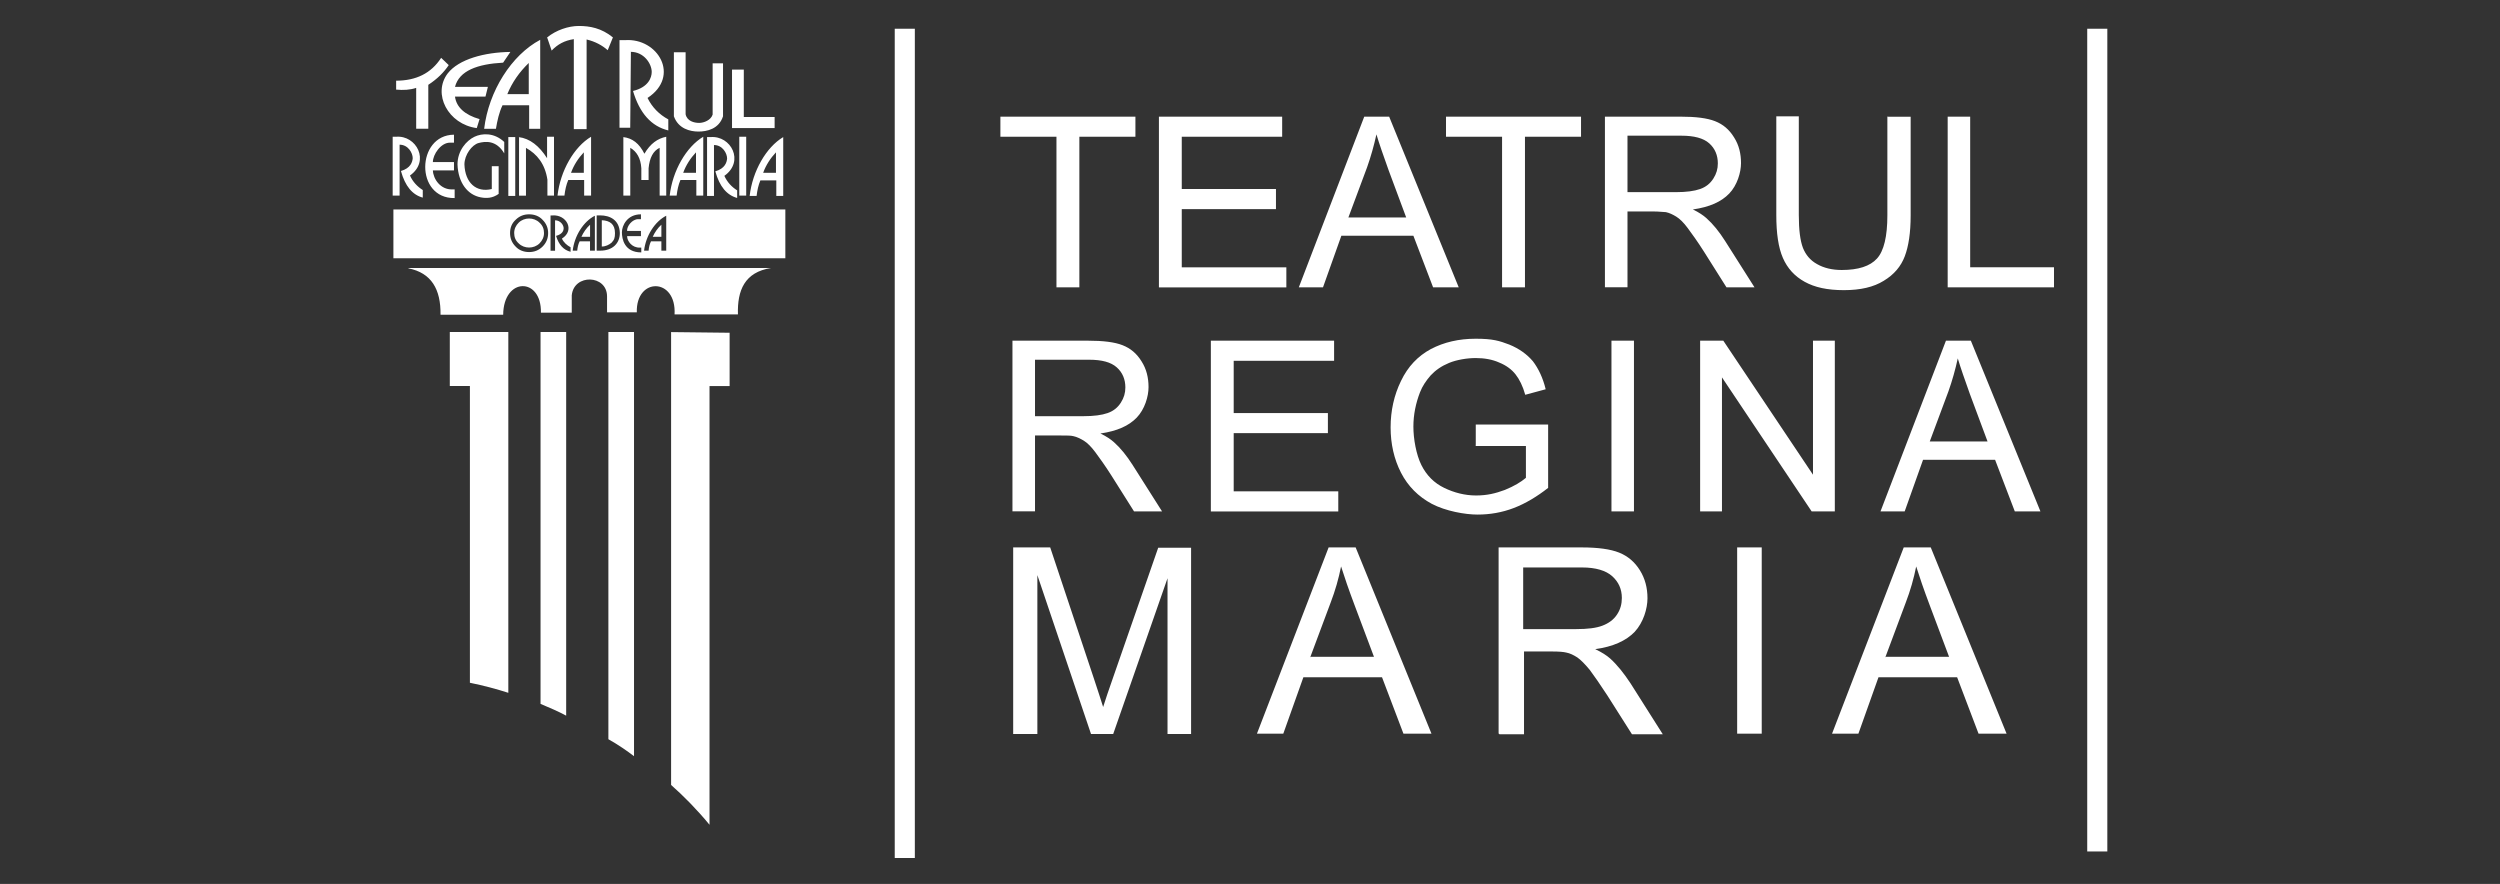 <?xml version="1.0" encoding="UTF-8"?>
<svg id="Layer_1" xmlns="http://www.w3.org/2000/svg" version="1.1" viewBox="0 0 447.7 158.3">
  <rect x="0" y="0" width="447.7" height="158.3" fill="#333333" stroke="none"/>
  <!-- Generator: Adobe Illustrator 30.0.0, SVG Export Plug-In . SVG Version: 2.1.1 Build 123)  -->
  <defs>
    <style>
      .st0 {
        fill: #fff;
        fill-rule: evenodd;
      }
    </style>
  </defs>
  <g id="Layer_11" data-name="Layer_1">
    <g id="Layer_1-2">
      <path class="st0" d="M373.78,5.15h3.6v147.33h-3.6V5.15ZM337.69,117.62h11.35l-3.47-9.24c-1.05-2.79-1.86-5.15-2.42-6.94-.43,2.17-1.05,4.34-1.86,6.45l-3.66,9.8h.06v-.06ZM328.08,131.39l12.84-33.36h4.84l13.58,33.36h-5.02l-3.84-10.11h-14.08l-3.6,10.11h-4.71,0ZM311.09,131.39v-33.36h4.4v33.36h-4.4ZM272.77,112.66h9.49c2.05,0,3.6-.19,4.71-.62,1.12-.43,1.98-1.05,2.6-1.98s.87-1.92.87-2.98c0-1.55-.56-2.85-1.74-3.91-1.12-.99-2.91-1.55-5.39-1.55h-10.54v11.04ZM268.37,131.39v-33.36h14.82c2.98,0,5.21.31,6.76.93s2.79,1.67,3.72,3.16c.93,1.49,1.36,3.16,1.36,5.02s-.74,4.34-2.29,6.01c-1.55,1.61-3.91,2.67-7.07,3.1,1.18.56,2.05,1.12,2.67,1.67,1.3,1.18,2.48,2.67,3.66,4.46l5.77,9.11h-5.52l-4.4-6.94c-1.3-1.98-2.36-3.53-3.16-4.59-.87-1.05-1.61-1.8-2.23-2.23-.68-.43-1.3-.74-1.98-.87-.5-.12-1.3-.19-2.48-.19h-5.08v14.82h-4.4l-.12-.12h0ZM234.7,117.62h11.35l-3.47-9.24c-1.05-2.79-1.86-5.15-2.42-6.94-.43,2.17-1.05,4.34-1.86,6.45l-3.66,9.8h.06v-.06ZM225.09,131.39l12.84-33.36h4.84l13.58,33.36h-5.02l-3.84-10.11h-14.08l-3.6,10.11h-4.71,0ZM181.44,131.39v-33.36h6.63l7.87,23.62c.74,2.17,1.24,3.84,1.61,4.96.37-1.24.99-2.98,1.8-5.33l8.06-23.19h5.89v33.36h-4.22v-27.9l-9.73,27.9h-3.97l-9.61-28.46v28.46h-4.34v-.06ZM345.51,79.06h10.42l-3.16-8.49c-.93-2.6-1.67-4.71-2.17-6.39-.43,1.98-.99,3.97-1.67,5.89l-3.35,8.99h-.06ZM336.76,91.58l11.72-30.57h4.46l12.46,30.57h-4.59l-3.53-9.24h-12.9l-3.29,9.24h-4.34ZM304.46,91.58v-30.57h4.15l16.06,24v-24h3.91v30.57h-4.15l-16.06-24v24h-3.91ZM288.58,91.58v-30.57h4.03v30.57h-4.03ZM264.28,79.62v-3.6h12.96v11.35c-1.98,1.55-4.03,2.79-6.14,3.6s-4.28,1.18-6.51,1.18-5.7-.62-8.18-1.92c-2.42-1.3-4.28-3.16-5.52-5.58s-1.86-5.15-1.86-8.12.62-5.77,1.86-8.31c1.24-2.6,3.04-4.46,5.33-5.7,2.36-1.24,5.02-1.86,8.06-1.86s4.22.37,6.01,1.05c1.8.74,3.16,1.74,4.22,2.98.99,1.3,1.8,2.98,2.29,5.02l-3.66.99c-.43-1.55-1.05-2.79-1.74-3.66-.68-.87-1.67-1.61-2.91-2.11-1.24-.56-2.67-.81-4.22-.81s-3.41.31-4.77.87-2.42,1.3-3.29,2.23c-.81.93-1.49,1.92-1.92,3.04-.74,1.92-1.18,3.97-1.18,6.14s.5,5.02,1.43,6.88,2.29,3.22,4.09,4.09c1.8.87,3.72,1.36,5.7,1.36s3.47-.37,5.15-.99c1.67-.68,2.91-1.43,3.78-2.17v-5.7h-8.99v-.25h0ZM216.84,91.58v-30.57h22.07v3.6h-17.98v9.36h16.87v3.6h-16.87v10.42h18.73v3.6h-22.82ZM185.34,74.53h8.68c1.86,0,3.29-.19,4.34-.56s1.8-.99,2.36-1.86c.56-.87.81-1.74.81-2.73,0-1.43-.5-2.67-1.55-3.6s-2.67-1.36-4.96-1.36h-9.67v10.11ZM181.31,91.58v-30.57h13.52c2.73,0,4.77.25,6.2.81s2.54,1.49,3.41,2.91c.87,1.36,1.24,2.91,1.24,4.59s-.68,3.97-2.11,5.46c-1.43,1.49-3.53,2.42-6.51,2.85,1.05.5,1.86,1.05,2.42,1.55,1.18,1.05,2.29,2.42,3.35,4.09l5.27,8.31h-5.02l-4.03-6.39c-1.18-1.86-2.17-3.22-2.91-4.22-.74-.99-1.43-1.67-2.05-2.05-.62-.37-1.24-.68-1.86-.81-.43-.12-1.18-.12-2.23-.12h-4.65v13.58h-4.03,0ZM348.79,51.46v-30.57h4.03v26.97h15.01v3.6h-19.1.06ZM338.13,20.9h4.03v17.67c0,3.1-.37,5.52-1.05,7.32s-1.92,3.29-3.78,4.4c-1.8,1.12-4.15,1.67-7.13,1.67s-5.21-.5-7.01-1.49-3.1-2.42-3.91-4.28-1.18-4.4-1.18-7.69v-17.67h4.03v17.67c0,2.67.25,4.59.74,5.89.5,1.24,1.3,2.23,2.54,2.91,1.18.68,2.67,1.05,4.4,1.05,2.98,0,5.08-.68,6.32-2.05,1.24-1.36,1.86-3.97,1.86-7.75v-17.67h.12,0ZM291.44,34.41h8.68c1.86,0,3.29-.19,4.34-.56,1.05-.37,1.8-.99,2.36-1.86s.81-1.74.81-2.73c0-1.43-.5-2.67-1.55-3.6s-2.73-1.36-4.96-1.36h-9.67v10.11h0ZM287.41,51.46v-30.57h13.52c2.73,0,4.77.25,6.2.81,1.43.56,2.54,1.49,3.41,2.91.87,1.36,1.24,2.91,1.24,4.59s-.68,3.97-2.11,5.46c-1.43,1.49-3.53,2.42-6.51,2.85,1.05.5,1.86,1.05,2.42,1.55,1.18,1.05,2.29,2.42,3.35,4.09l5.27,8.31h-5.02l-4.03-6.39c-1.18-1.86-2.17-3.22-2.91-4.22s-1.43-1.67-2.05-2.05-1.24-.68-1.86-.81c-.43,0-1.18-.12-2.23-.12h-4.65v13.58h-4.03,0ZM268.99,51.46v-26.97h-10.04v-3.6h24.18v3.6h-10.04v26.97h-4.09,0ZM241.4,38.94h10.42l-3.16-8.49c-.93-2.6-1.67-4.71-2.17-6.39-.43,1.98-.99,3.97-1.67,5.89l-3.35,8.99h-.06ZM232.59,51.46l11.72-30.57h4.46l12.46,30.57h-4.59l-3.53-9.24h-12.9l-3.29,9.24h-4.34ZM207.54,51.46v-30.57h22.07v3.6h-17.98v9.36h16.87v3.6h-16.87v10.42h18.73v3.6h-22.82ZM189.19,51.46v-26.97h-10.04v-3.6h24.18v3.6h-10.04v26.97h-4.09ZM160.23,5.15h3.6v148.5h-3.6V5.15ZM111.62,24.55c1.61.19,2.85,1.12,3.78,2.98,1.05-1.8,2.36-2.73,3.91-3.04v10.54h-1.18v-8.56c-1.18.56-1.8,1.8-1.98,3.66v2.11h-1.3v-2.11c-.12-1.8-.81-2.98-1.98-3.66v8.56h-1.24v-10.54h0v.06ZM92.89,24.55c1.98.25,3.66,1.55,5.08,3.78v-3.84h1.24v10.54h-1.18v-2.85c-.43-2.85-1.86-4.59-3.84-5.7v8.56h-1.24v-10.54h0l-.06.06ZM97.98,6.7c1.61-1.3,3.78-2.05,5.7-2.05s4.03.37,6.08,2.05l-.93,2.29c-.99-.87-2.23-1.55-3.78-1.92v16.06h-2.29V7.01c-1.67.25-2.91.93-3.97,2.05,0,0-.81-2.36-.81-2.36ZM70.94,16.06v-1.61c3.53,0,6.26-1.3,8.06-4.09l1.36,1.3c-.87,1.3-2.05,2.48-3.66,3.53v7.87h-2.17v-7.32c-1.12.37-2.29.43-3.6.31ZM91.03,24.55h1.24v10.54h-1.24v-10.54ZM88.06,29.76h1.24v4.96c-1.12.81-2.23.81-3.22.62-2.29-.43-4.03-2.54-4.15-5.89,0-2.48,1.61-4.28,3.04-4.96,1.3-.62,3.47-.81,5.33.93v2.05c-1.43-2.42-3.41-2.17-4.59-1.86s-2.54,2.11-2.54,3.84c.12,3.29,2.11,5.08,4.9,4.4v-4.15h0v.06ZM120.67,9.36h2.11v11.1c.25,1.24,1.55,1.55,2.42,1.55s2.11-.5,2.42-1.49v-9.18h1.86v9.49c-.74,2.29-2.91,2.73-4.4,2.73s-3.6-.5-4.4-2.73c0,0,0-11.47,0-11.47ZM131.09,12.46h2.11v8.49h5.52v1.98h-7.63v-10.48ZM132.39,24.49h1.24v10.54h-1.24v-10.54ZM94.69,16.8v-5.52c-1.67,1.61-2.98,3.47-3.84,5.58h3.84v-.06ZM96.74,23.07h-1.98v-4.22h-4.77c-.62,1.3-.93,2.73-1.18,4.22h-2.11c.81-6.76,4.9-13.21,10.04-15.94v15.94ZM104.55,30.94v-3.66c-.99,1.05-1.8,2.29-2.29,3.66h2.29ZM105.79,35.03h-1.18v-2.79h-2.85c-.37.87-.56,1.8-.68,2.79h-1.24c.5-4.46,2.98-8.74,6.01-10.54v10.54h-.06ZM124.64,30.94v-3.66c-.99,1.05-1.8,2.29-2.29,3.66h2.29ZM125.88,35.03h-1.18v-2.79h-2.85c-.37.87-.56,1.8-.68,2.79h-1.24c.5-4.46,2.98-8.74,6.01-10.54v10.54h-.06ZM138.96,30.94v-3.66c-.99,1.05-1.8,2.29-2.29,3.66h2.29ZM140.2,35.09h-1.18v-2.79h-2.85c-.37.87-.56,1.8-.68,2.79h-1.24c.5-4.46,2.98-8.74,6.01-10.54v10.54h-.06ZM81.42,35.47c-7.13.12-6.88-11.29-.12-11.35v1.43h-.74c-1.61,0-3.04,2.11-3.04,3.47h3.78v1.49h-3.78c.06,1.55,1.36,3.47,3.47,3.41h.43v1.55ZM112.98,9.36l-.12,13.52h-1.92V7.19h.99c5.89-.43,9.98,6.45,4.03,10.35.81,1.67,2.11,2.98,3.72,3.84v1.98c-3.04-.74-5.15-3.1-6.32-7.07,2.79-.68,3.35-2.42,3.35-3.41,0-1.43-1.36-3.6-3.78-3.6h0l.06.06ZM71.56,25.92v9.11h-1.24v-10.54h.62c3.6-.31,6.14,4.34,2.48,6.94.5,1.12,1.3,1.98,2.29,2.6v1.36c-1.86-.5-3.16-2.05-3.91-4.77,1.74-.5,2.05-1.61,2.11-2.29,0-.93-.81-2.42-2.36-2.42ZM127.86,25.98v9.11h-1.24v-10.54h.62c3.66-.31,6.14,4.34,2.48,6.94.5,1.12,1.3,1.98,2.29,2.6v1.36c-1.86-.5-3.16-2.05-3.91-4.77,1.74-.5,2.05-1.61,2.11-2.29,0-.93-.81-2.42-2.36-2.42ZM85.39,22.94c-5.15-.68-8-6.14-5.21-9.8,1.98-2.54,6.57-3.78,11.22-3.84l-1.3,1.92c-4.59.25-7.87,1.43-8.62,4.34h5.89l-.43,1.74h-5.46c.25,1.92,1.8,3.29,4.4,4.03,0,0-.5,1.61-.5,1.61ZM73.18,47.99h64.92c-4.77.74-6.08,4.03-5.95,8.31h-11.35c.37-6.63-6.94-6.7-6.76-.37h-5.33v-2.85c0-3.91-5.95-4.09-6.32-.19v3.1h-5.52c.12-6.39-6.7-6.39-6.76.37h-11.22c.06-4.53-1.61-7.5-5.77-8.31h0l.06-.06ZM118.44,42.41v-2.17c-.68.62-1.18,1.36-1.55,2.17h1.55ZM119.25,44.89h-.81v-1.67h-1.86c-.25.5-.37,1.05-.43,1.67h-.81c.31-2.67,1.92-5.21,3.97-6.26v6.26h-.06ZM114.84,45.2c-3.04,0-3.47-2.42-3.47-3.6s.93-3.22,3.41-3.22v.87h-.5c-1.05,0-2.05,1.24-1.98,2.11h2.48v.93h-2.48c0,.93.93,2.11,2.29,2.05h.25s0,.87,0,.87ZM110.13,41.73c0-1.61-.93-2.23-2.36-2.29v4.71c.68,0,1.3-.31,1.74-.68.5-.5.62-.93.62-1.67h0v-.06ZM111,41.73c0,1.8-1.24,3.16-3.53,3.16h-.62v-6.32h.62c1.74,0,3.47.81,3.53,3.16ZM105.67,42.41v-2.17c-.68.62-1.18,1.36-1.55,2.17h1.55ZM106.47,44.89h-.81v-1.67h-1.86c-.25.5-.37,1.05-.43,1.67h-.81c.31-2.67,1.92-5.21,3.97-6.26v6.26h-.06ZM99.4,39.44v5.46h-.81v-6.32h.37c2.42-.19,4.09,2.6,1.67,4.15.31.68.87,1.18,1.55,1.55v.81c-1.24-.31-2.11-1.24-2.6-2.85,1.18-.31,1.36-.99,1.36-1.36,0-.56-.56-1.43-1.55-1.43ZM97.42,41.73c0-.74-.25-1.36-.81-1.86-.5-.5-1.18-.74-1.86-.74s-1.36.25-1.86.74-.81,1.12-.81,1.86.25,1.36.81,1.86c.5.5,1.18.74,1.86.74s1.36-.25,1.86-.74c.5-.5.81-1.12.81-1.86ZM98.16,41.73c0,.93-.31,1.74-.99,2.42s-1.49.99-2.42.99-1.8-.31-2.42-.99c-.68-.68-.99-1.49-.99-2.42s.31-1.74.99-2.36c.68-.68,1.49-.99,2.42-.99s1.8.31,2.42.99c.68.68.99,1.49.99,2.36ZM70.45,37.51h70.19v8.74h-70.19v-8.74ZM108.95,59.46h4.59v75.96c-1.12-.87-2.91-2.11-4.59-3.04V59.46ZM96.8,59.46h4.59v68.7c-1.36-.74-2.98-1.43-4.59-2.11V59.46h0ZM130.66,59.59l-10.48-.12v81.1c2.11,1.86,4.59,4.34,6.88,7.13v-78.56h3.6v-9.55h0ZM80.55,59.46h10.48v64.61c-2.11-.68-4.4-1.3-6.88-1.8v-53.14c.06,0-3.6,0-3.6,0v-9.67h0Z"/>
    </g>
  </g>
</svg>
